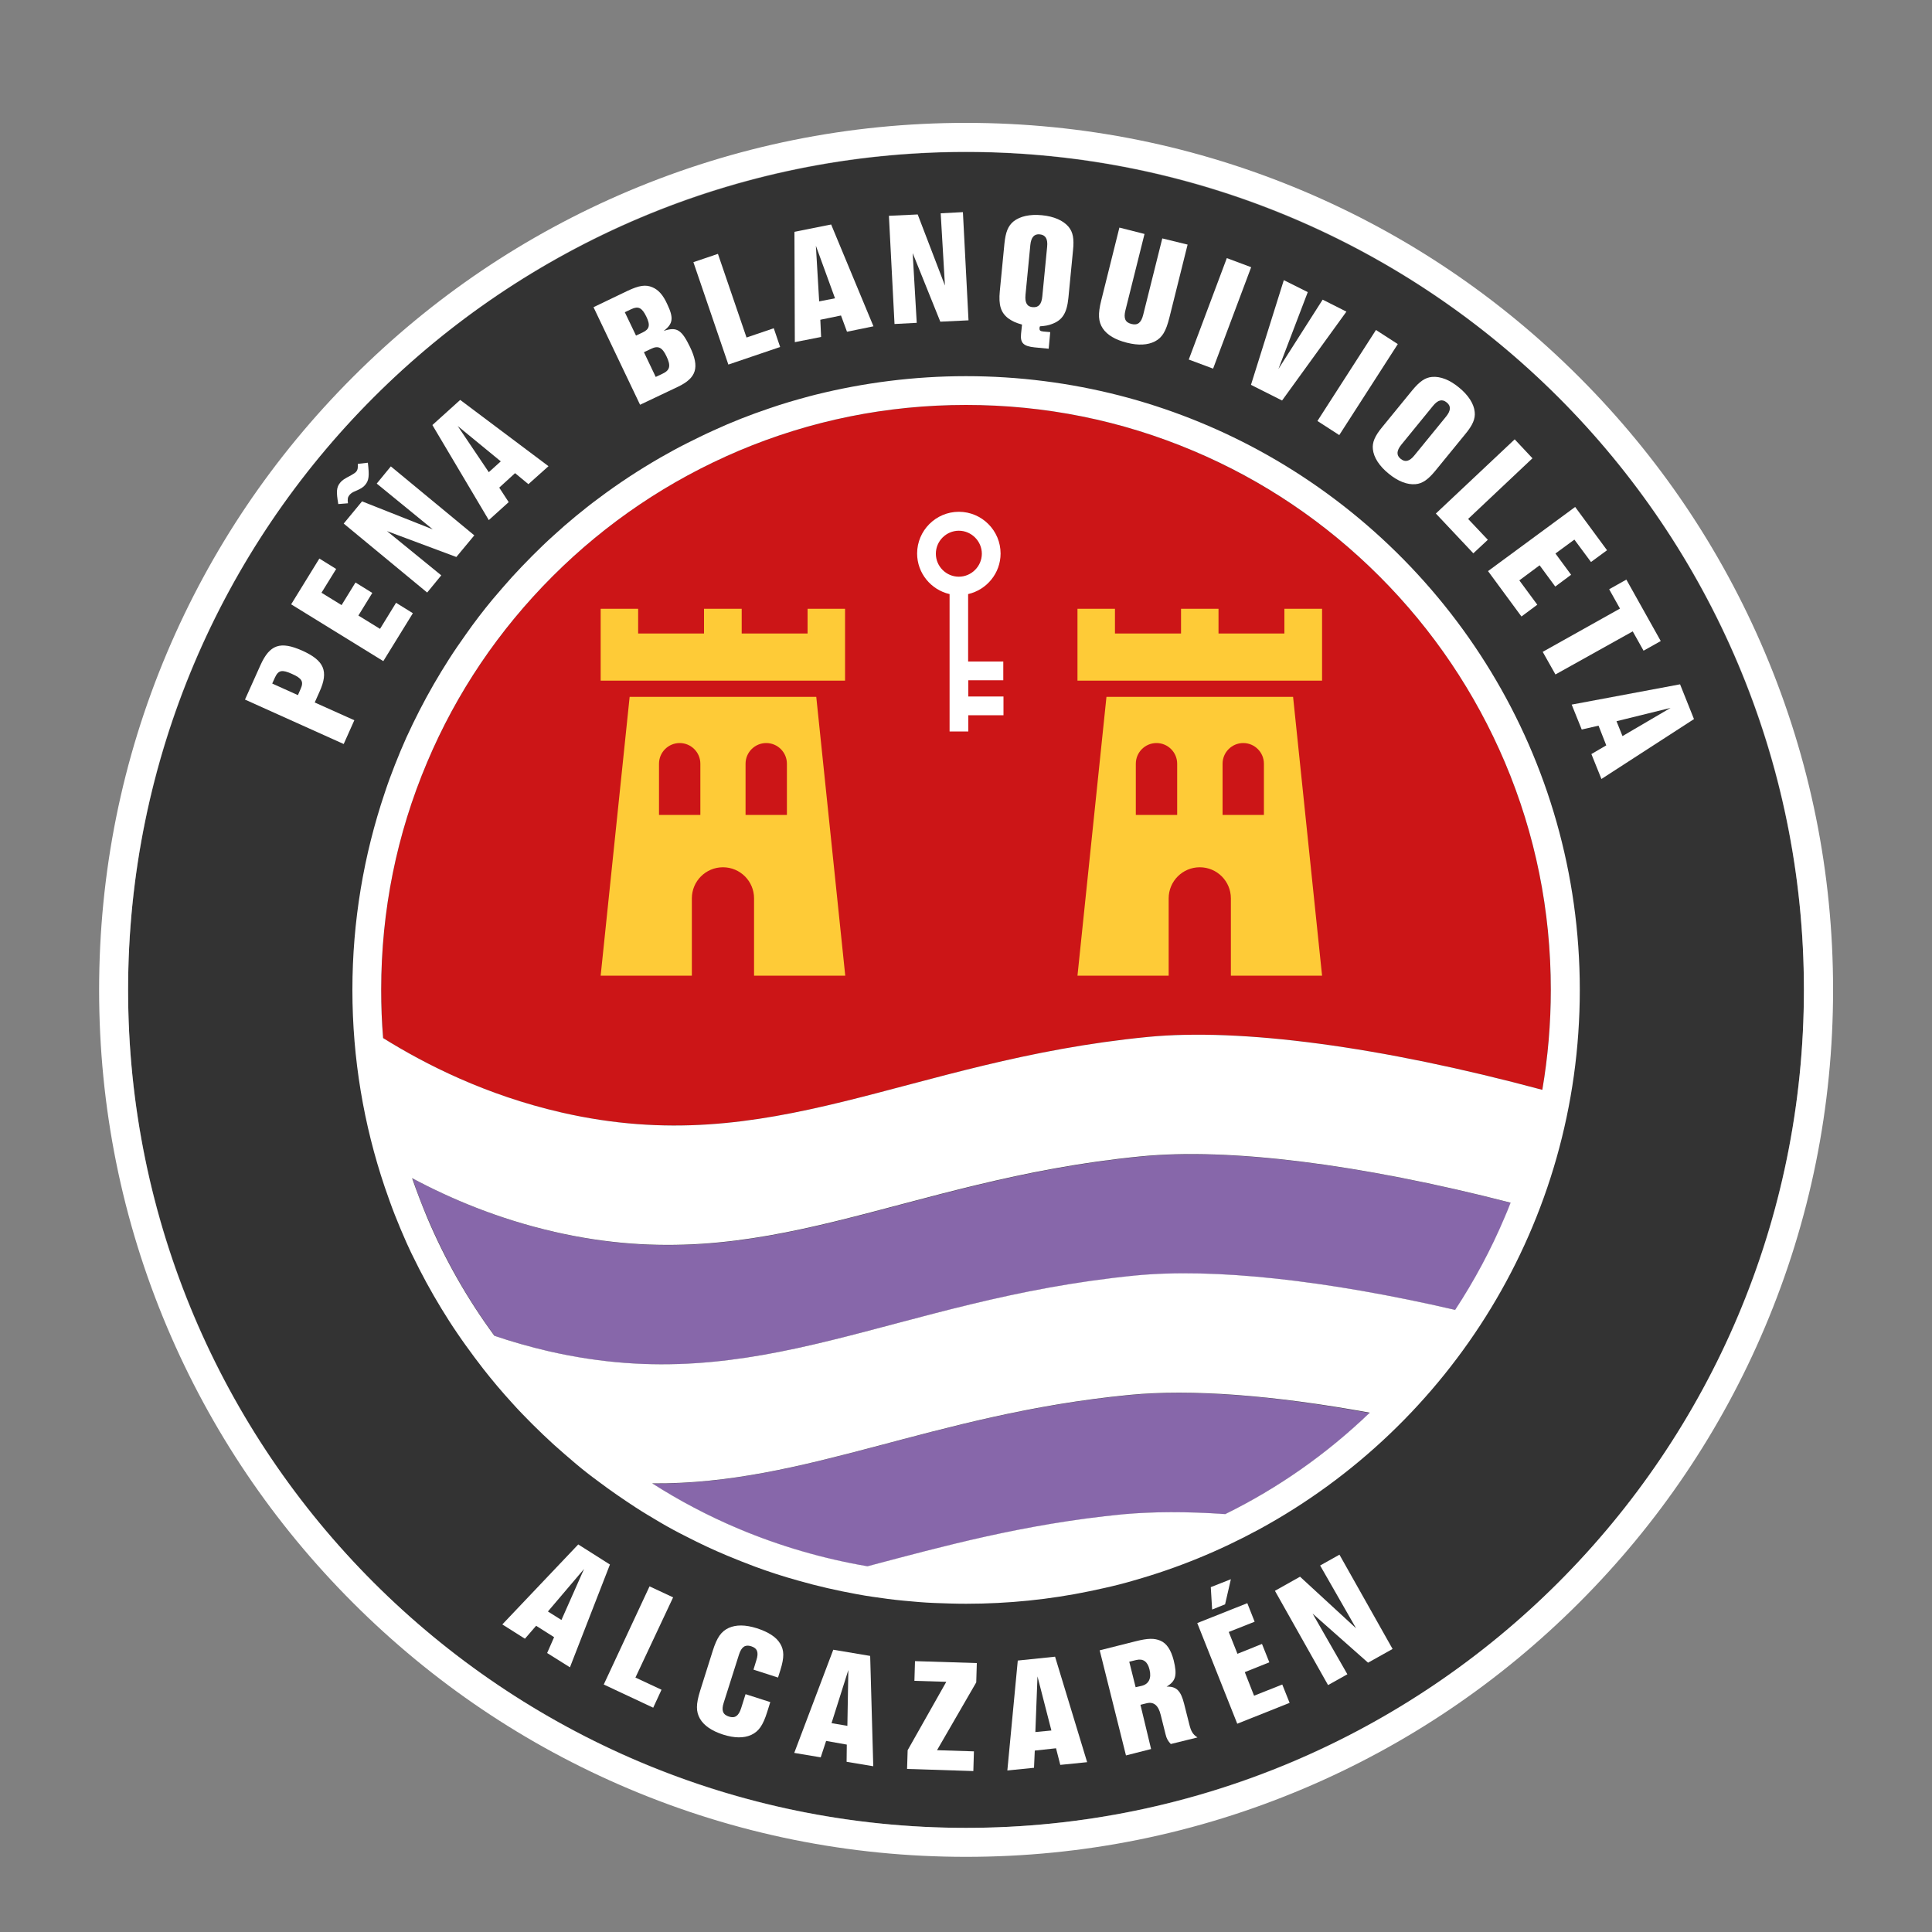 <?xml version="1.0" encoding="utf-8"?>
<!-- Generator: Adobe Illustrator 24.3.0, SVG Export Plug-In . SVG Version: 6.00 Build 0)  -->
<svg version="1.1" id="LOGO" xmlns="http://www.w3.org/2000/svg" xmlns:xlink="http://www.w3.org/1999/xlink" x="0px" y="0px"
	 viewBox="0 0 1000 1000" style="enable-background:new 0 0 1000 1000;" xml:space="preserve">
<rect x="0" y="0" width="1000" height="1000" fill="#808080" stroke="none"/>
<style type="text/css">
	.st0{fill:#333333;}
	.st1{fill:#FFFFFF;}
	.st2{fill:#CC1517;}
	.st3{fill:#8767AA;}
	.st4{fill:#FECB37;}
</style>
<g>
	<circle class="st0" cx="500" cy="512.4" r="433.7"/>
	<path class="st1" d="M500,78.6c239.5,0,433.7,194.2,433.7,433.7S739.5,946.1,500,946.1S66.3,751.9,66.3,512.4S260.5,78.6,500,78.6
		 M500,63.6c-60.6,0-119.3,11.9-174.7,35.3c-53.4,22.6-101.4,55-142.6,96.2s-73.6,89.2-96.2,142.6C63.1,393,51.3,451.8,51.3,512.4
		S63.1,631.7,86.5,687c22.6,53.4,55,101.4,96.2,142.6s89.2,73.6,142.6,96.2c55.3,23.4,114.1,35.3,174.7,35.3s119.3-11.9,174.7-35.3
		c53.4-22.6,101.4-55,142.6-96.2c41.2-41.2,73.6-89.2,96.2-142.6c23.4-55.3,35.3-114.1,35.3-174.7S936.9,393,913.5,337.7
		c-22.6-53.4-55-101.4-96.2-142.6c-41.2-41.2-89.2-73.6-142.6-96.2C619.3,75.5,560.6,63.6,500,63.6L500,63.6z"/>
	<g>
		<path class="st2" d="M594.3,536.7c47.7-4.6,120,4.8,204,27.4c2.9-17,4.4-34.3,4.4-51.8c0-40.9-8-80.5-23.8-117.8
			c-15.2-36-37.1-68.4-64.9-96.2c-27.8-27.8-60.2-49.6-96.2-64.9c-37.3-15.8-76.9-23.8-117.8-23.8s-80.5,8-117.8,23.8
			c-36,15.2-68.4,37.1-96.2,64.9c-27.8,27.8-49.6,60.2-64.9,96.2c-15.8,37.3-23.8,76.9-23.8,117.8c0,8.4,0.4,16.7,1,25
			c22,13.7,53,29.5,92.1,38.5C399.9,600.9,468.8,548.9,594.3,536.7z"/>
		<path class="st3" d="M587.9,660.3c40.2-3.9,98,2.2,165.5,17.8c9.9-15.1,18.5-31.1,25.6-47.9c1.1-2.5,2.1-5.1,3.1-7.6
			c-78.5-20.2-145.9-28.4-191.1-24c-125.5,12.2-194.5,64.2-303.8,39.1c-29.2-6.7-53.9-17.2-73.7-27.8c2.3,6.9,4.9,13.7,7.8,20.4
			c9.2,21.8,20.9,42.3,34.8,61.2c8.9,3,18.2,5.7,28.1,8C393.4,724.5,462.3,672.5,587.9,660.3z"/>
		<path class="st3" d="M584.6,722.1c-102.4,9.9-167.2,46.3-247,45.8c14.1,9,29,16.8,44.5,23.4c21.6,9.1,43.9,15.6,66.9,19.5
			c39-10.3,80.9-21.9,132.2-26.9c15.3-1.5,33.1-1.5,53-0.1c27.4-13.6,52.5-31.1,74.8-52.4C659.2,722.2,616.4,719,584.6,722.1z"/>
		<path class="st1" d="M817.7,512.4c0-120.6-67.2-225.6-166.3-279.4c-22.5-12.2-46.7-21.8-72-28.3c-25.4-6.5-52-10-79.4-10
			c-26.9,0-53,3.4-77.9,9.6c-1,0.3-2.1,0.5-3.1,0.8c-7.1,1.9-14,3.9-20.9,6.3c-9.8,3.3-19.5,7.1-28.8,11.4
			c-4.7,2.1-9.3,4.4-13.9,6.7c-4.6,2.3-9.1,4.8-13.5,7.3c-11.1,6.4-21.8,13.4-31.9,21c-4.1,3-8.1,6.2-12,9.4
			c-3.9,3.2-7.8,6.6-11.5,10c-3.8,3.4-7.4,6.9-11,10.5s-7.1,7.3-10.5,11c-3.4,3.8-6.7,7.6-10,11.5c-4.9,5.9-9.5,11.9-13.9,18.2
			c-1.5,2.1-2.9,4.2-4.4,6.3c-2.9,4.2-5.6,8.5-8.3,12.9c-5.3,8.7-10.2,17.7-14.7,27c-1.1,2.3-2.2,4.6-3.3,7c-2.1,4.7-4.1,9.4-6,14.3
			c-1.9,4.8-3.7,9.7-5.3,14.6c-10.8,32-16.7,66.3-16.7,101.9s5.9,69.9,16.7,101.9c1.7,4.9,3.4,9.8,5.3,14.6c1.9,4.8,3.9,9.6,6,14.3
			c1.1,2.3,2.1,4.7,3.3,7c4.5,9.3,9.4,18.3,14.7,27c2.7,4.4,5.4,8.7,8.3,12.9c1.4,2.1,2.9,4.2,4.4,6.3c3,4.2,6,8.2,9.1,12.2
			c4.7,6,9.6,11.8,14.8,17.5c3.4,3.8,6.9,7.4,10.5,11c3.6,3.6,7.3,7.1,11,10.5c3.8,3.4,7.6,6.7,11.5,10s7.9,6.4,12,9.4
			c6.1,4.6,12.4,8.9,18.8,13.1c4.3,2.8,8.7,5.4,13.1,8c4.4,2.6,8.9,5,13.5,7.3c6.8,3.5,13.8,6.8,21,9.8c4.8,2,9.6,3.9,14.4,5.7
			c7.3,2.7,14.7,5.1,22.3,7.2c10.1,2.9,20.3,5.2,30.7,7.1c2.6,0.5,5.2,0.9,7.9,1.3c5.3,0.8,10.6,1.5,15.9,2c5.3,0.5,10.7,1,16.1,1.2
			s10.9,0.4,16.3,0.4c21.9,0,43.3-2.2,64-6.5c5.2-1.1,10.3-2.2,15.4-3.5c2.5-0.7,5.1-1.3,7.6-2.1c22.6-6.4,44.2-15.3,64.5-26.3
			C750.5,737.9,817.7,633,817.7,512.4z M198.3,537.3c-0.7-8.3-1-16.6-1-25c0-40.9,8-80.5,23.8-117.8c15.2-36,37.1-68.4,64.9-96.2
			c27.8-27.8,60.2-49.6,96.2-64.9c37.3-15.8,76.9-23.8,117.8-23.8s80.5,8,117.8,23.8c36,15.2,68.4,37.1,96.2,64.9
			c27.8,27.8,49.6,60.2,64.9,96.2c15.8,37.3,23.8,76.9,23.8,117.8c0,17.5-1.5,34.8-4.4,51.8c-84-22.6-156.3-32-204-27.4
			c-125.5,12.2-194.5,64.2-303.8,39.1C251.4,566.8,220.3,551,198.3,537.3z M284,699.4c-9.9-2.3-19.3-5-28.1-8
			c-13.9-18.9-25.6-39.4-34.8-61.2c-2.8-6.7-5.4-13.5-7.8-20.4c19.8,10.6,44.5,21.1,73.7,27.8c109.4,25.1,178.3-26.9,303.8-39.1
			c45.2-4.4,112.6,3.8,191.1,24c-1,2.6-2,5.1-3.1,7.6c-7.1,16.8-15.7,32.8-25.6,47.9c-67.5-15.6-125.3-21.7-165.5-17.8
			C462.3,672.5,393.4,724.5,284,699.4z M634.2,783.7c-19.9-1.4-37.7-1.3-53,0.1c-51.3,5-93.2,16.6-132.2,26.9
			c-22.9-3.9-45.3-10.4-66.9-19.5c-15.6-6.6-30.4-14.4-44.5-23.4c79.8,0.6,144.6-35.9,247-45.8c31.8-3.1,74.5,0.1,124.4,9.2
			C686.7,752.6,661.6,770.2,634.2,783.7z"/>
	</g>
	<g>
		<path class="st1" d="M183.4,372.8l-5.5,12.3l-51.1-23l8-17.8c4.8-10.7,10.3-12.6,21.7-7.5c11.3,5.1,13.7,10.6,8.9,21.2l-2.5,5.6
			L183.4,372.8z M155.6,356.6c1.7-3.8,0.7-5.5-4.5-7.8c-5.1-2.3-7-2-8.8,1.9l-1.4,3.1l13.3,6L155.6,356.6z"/>
		<path class="st1" d="M174,294.5l-7.6,12.3l10.4,6.4l7.2-11.7l8.7,5.4l-7.2,11.7l11.2,6.9L205,312l8.7,5.4l-15.3,24.8l-47.7-29.4
			l14.6-23.7L174,294.5z"/>
		<path class="st1" d="M190.4,239.5c0.8,6.8,0.6,9.1-1.4,11.5c-1.1,1.3-2.2,2-6,3.6c-0.8,0.4-1.5,0.9-2.1,1.6
			c-0.9,1.1-1.1,2.1-0.8,4.3l-5,0.4c-1.1-6.3-1-8.7,1-11.1c1-1.2,1.8-1.8,5.8-3.9c1.2-0.7,2-1.2,2.5-1.8c0.7-0.9,0.9-1.6,0.8-4
			L190.4,239.5z M236.2,288.3l-35.9-13.4l28.1,22.9l-7.3,8.9L177.9,271l9.5-11.5L224,274l-29-23.7l7.3-8.9l43.2,35.7L236.2,288.3z"
			/>
		<path class="st1" d="M258.4,252.4l4.9,7.5l-10.3,9.3L223.8,220l14.4-13l45.7,34.3l-10.4,9.3l-6.9-5.7L258.4,252.4z M236.9,220.5
			l16.1,23.9l6.2-5.6L236.9,220.5z"/>
		<path class="st1" d="M307.2,159l17.5-8.4c6.1-2.9,9.5-3.4,13-1.9c3.1,1.3,5.5,4,7.6,8.6c3.5,7.3,3.1,10.3-1.8,14
			c6.8-2.3,9.3-0.7,13.7,8.4c5,10.5,3.3,15.9-6.3,20.5l-19.6,9.3L307.2,159z M332.6,172.1c3.6-1.7,4.1-3.8,1.9-8.3
			c-2.2-4.5-4.1-5.5-7.7-3.8l-3.4,1.6l5.8,12.1L332.6,172.1z M343,193.4c3.8-1.8,4.3-4.1,2-8.9c-2.2-4.7-4.3-5.8-8.1-3.9l-3.6,1.7
			l6.1,12.8L343,193.4z"/>
		<path class="st1" d="M386.4,174.7l14.1-4.8l3.3,9.7l-26.8,9.1l-18.1-53l12.7-4.3L386.4,174.7z"/>
		<path class="st1" d="M424.6,165.5l0.4,8.9l-13.6,2.7l-0.2-57.1l19-3.8l21.9,52.7l-13.7,2.8l-3.1-8.4L424.6,165.5z M422.3,127.2
			L424,156l8.2-1.6L422.3,127.2z"/>
		<path class="st1" d="M486.7,166.5L472.4,131l2.1,36.1l-11.5,0.6l-2.9-56L475,111l14.1,36.8l-2.2-37.4l11.5-0.6l2.9,56L486.7,166.5
			z"/>
		<path class="st1" d="M538.1,169.4c-0.2,1.7,0.2,2,2,2.2l3.5,0.3l-0.8,8.6l-7.3-0.7c-5.8-0.6-7.5-2.3-7-7.1l0.5-4.7
			c-3.3-0.9-5.1-1.8-7.1-3.2c-3.9-3-5.1-6.9-4.4-14.1l2.4-24.7c0.6-5.9,1.9-9.1,4.7-11.4c3.4-2.7,8.5-3.8,14.7-3.2
			c6.2,0.6,11,2.7,13.8,6c2.3,2.8,2.9,6.2,2.3,12.1l-2.4,24.7c-0.8,7.9-3.1,11.5-8.5,13.5c-1.8,0.7-3.4,1-6.2,1.2L538.1,169.4z
			 M530.8,152.6c-0.4,4.1,0.8,6.2,3.8,6.4s4.5-1.5,4.9-5.6l2.5-25.7c0.4-4-0.8-6.1-3.8-6.4c-2.9-0.3-4.5,1.5-4.9,5.5L530.8,152.6z"
			/>
		<path class="st1" d="M614.7,126.6l-9.4,37.7c-1.8,7.2-3.7,10.4-7.5,12.4c-3.7,1.9-8.5,2.2-14.5,0.7c-6-1.5-10.2-4-12.5-7.4
			c-2.3-3.5-2.6-7.4-0.8-14.5l9.4-37.7l13,3.3l-9.9,39.6c-1,4.1-0.1,6.2,3.2,7c3.2,0.8,5-0.7,6-4.7l9.9-39.6L614.7,126.6z"/>
		<path class="st1" d="M627.9,190.8l-12.6-4.7l19.7-52.5l12.6,4.7L627.9,190.8z"/>
		<path class="st1" d="M647.5,199.2l17-54.2l12.4,6.2L661.7,191l22.9-35.9l12.3,6.2l-33.3,46L647.5,199.2z"/>
		<path class="st1" d="M693.2,225.2l-11.3-7.3l30.3-47.1l11.3,7.3L693.2,225.2z"/>
		<path class="st1" d="M742.9,243.7c-3.8,4.6-6.7,6.6-10.2,6.9c-4.3,0.4-9.2-1.5-14-5.5c-4.8-3.9-7.7-8.4-8.1-12.6
			c-0.4-3.5,1-6.8,4.8-11.4L731,202c3.8-4.6,6.7-6.6,10.2-6.9c4.3-0.4,9.2,1.5,14,5.5c4.8,3.9,7.7,8.4,8.1,12.6
			c0.4,3.5-1,6.8-4.8,11.4L742.9,243.7z M725.3,230.2c-2.5,3.1-2.6,5.5-0.3,7.3c2.3,1.9,4.6,1.3,7.1-1.8l16.4-20.1
			c2.5-3.1,2.6-5.5,0.3-7.3c-2.3-1.9-4.6-1.3-7.1,1.8L725.3,230.2z"/>
		<path class="st1" d="M759.9,268.6l10.2,10.8l-7.5,7l-19.4-20.6l40.8-38.4l9.2,9.8L759.9,268.6z"/>
		<path class="st1" d="M823.5,290.9l-8.6-11.6l-9.8,7.2l8.1,11l-8.2,6.1l-8.1-11l-10.5,7.8l9.3,12.6l-8.2,6.1l-17.3-23.5l45.1-33.2
			l16.5,22.4L823.5,290.9z"/>
		<path class="st1" d="M805.1,349.1l-6.6-11.7l40-22.4l-5.6-10l8.9-5l17.8,31.8l-8.9,5l-5.6-10L805.1,349.1z"/>
		<path class="st1" d="M827.4,375.6l-8.7,2l-5.2-12.9l56.1-10.5l7.2,18l-47.9,31l-5.2-12.9l7.7-4.5L827.4,375.6z M864.7,366.4
			l-28,6.9l3.1,7.7L864.7,366.4z"/>
	</g>
	<g id="TORRE_1_">
		<polygon class="st4" points="418,315.1 418,327.9 383.9,327.9 383.9,315.1 364.4,315.1 364.4,327.9 330.3,327.9 330.3,315.1 
			310.9,315.1 310.9,327.9 310.9,334.5 310.9,352.3 437.4,352.3 437.4,334.5 437.4,327.9 437.4,315.1 		"/>
		<path class="st4" d="M325.9,360.7l-15,144.3h47.2v-40c0-8.9,7.2-16.1,16.1-16.1c8.9,0,16.1,7.2,16.1,16.1v40h47.2l-15-144.3H325.9
			z M362.4,421.8h-21.3v-26.5c0-5.9,4.8-10.7,10.7-10.7c5.9,0,10.7,4.8,10.7,10.7V421.8z M407.2,421.8h-21.3v-26.5
			c0-5.9,4.8-10.7,10.7-10.7c5.9,0,10.7,4.8,10.7,10.7V421.8z"/>
	</g>
	<g id="TORRE">
		<polygon class="st4" points="664.8,315.1 664.8,327.9 630.7,327.9 630.7,315.1 611.3,315.1 611.3,327.9 577.1,327.9 577.1,315.1 
			557.7,315.1 557.7,327.9 557.7,334.5 557.7,352.3 684.3,352.3 684.3,334.5 684.3,327.9 684.3,315.1 		"/>
		<path class="st4" d="M572.7,360.7l-15,144.3h47.2v-40c0-8.9,7.2-16.1,16.1-16.1c8.9,0,16.1,7.2,16.1,16.1v40h47.2l-15-144.3H572.7
			z M609.2,421.8h-21.3v-26.5c0-5.9,4.8-10.7,10.7-10.7s10.7,4.8,10.7,10.7V421.8z M654.1,421.8h-21.3v-26.5
			c0-5.9,4.8-10.7,10.7-10.7s10.7,4.8,10.7,10.7V421.8z"/>
	</g>
	<path id="LLAVE" class="st1" d="M519.3,352.1v-9.7h-18.2v-34.9c9.6-2.2,16.8-10.8,16.8-21c0-11.9-9.7-21.6-21.6-21.6
		c-11.9,0-21.6,9.7-21.6,21.6c0,10.2,7.2,18.8,16.8,21v71.1h9.7v-8.4h18.2v-9.7h-18.2v-8.4H519.3z M484.4,286.6
		c0-6.6,5.4-11.9,11.9-11.9s11.9,5.4,11.9,11.9s-5.4,11.9-11.9,11.9S484.4,293.2,484.4,286.6z"/>
	<g>
		<path class="st1" d="M277.5,841.5l-5.8,6.7l-11.7-7.4l39.3-41.4l16.4,10.4L295,863l-11.8-7.4l3.6-8.2L277.5,841.5z M302.3,812.1
			l-18.7,22l7,4.4L302.3,812.1z"/>
		<path class="st1" d="M328.9,868.3l13.5,6.3l-4.3,9.3l-25.6-12l23.7-50.8l12.2,5.7L328.9,868.3z"/>
		<path class="st1" d="M390,864.2l1.5-4.9c1.3-4,0.5-6.2-2.7-7.2c-3.1-1-5,0.3-6.3,4.3l-7.9,24.9c-1.3,4-0.5,6.2,2.7,7.2
			c3.1,1,5-0.3,6.3-4.3l2.3-7.3l12.8,4.1l-1.6,5.1c-2.2,7-4.4,10.1-8.3,11.9c-3.8,1.7-8.6,1.7-14.6-0.2c-5.8-1.9-9.8-4.6-11.9-8.2
			c-2.1-3.7-2.1-7.5,0.1-14.5l6.5-20.6c2.2-7,4.4-10.1,8.3-11.9c3.8-1.7,8.6-1.7,14.6,0.2c5.8,1.9,9.9,4.4,12,7.9
			c2.1,3.5,2.2,7.1,0.1,13.8l-1.2,3.8L390,864.2z"/>
		<path class="st1" d="M427.6,901.1l-2.8,8.5l-13.7-2.3l20.2-53.4l19.1,3.2l1.6,57.1l-13.8-2.3l0.1-8.9L427.6,901.1z M439.1,864.4
			l-8.7,27.5l8.2,1.4L439.1,864.4z"/>
		<path class="st1" d="M505.3,870.8L485,905.9l19.1,0.6l-0.3,10.2l-34.3-1.1l0.3-9.7l20-35.4l-16.5-0.5l0.3-10.2l32,1L505.3,870.8z"
			/>
		<path class="st1" d="M535.6,906.1l-0.4,8.9l-13.8,1.4l5.4-56.9l19.3-2l16.6,54.6l-13.9,1.4l-2.2-8.6L535.6,906.1z M537,867.7
			l-1.1,28.8l8.3-0.8L537,867.7z"/>
		<path class="st1" d="M595.8,905.3l-13,3.3l-13.6-54.4l18.7-4.7c6.3-1.6,9.6-1.6,12.7-0.3c3.3,1.4,5.5,4.8,6.9,10.2
			c1.9,7.7,1.1,10.8-3.7,13.6c5.1-0.2,7.4,2.1,9.1,8.9l2.7,10.7c0.9,3.6,1.8,5.1,4.2,6.7l-13.8,3.4c-1.4-1.5-2.2-2.8-2.7-5l-2.5-10
			c-1.2-5-3.6-7-7.3-6.1l-3.2,0.8L595.8,905.3z M590.9,872.6c3.7-0.9,5.2-3.9,4.1-8.4c-1-4.2-3.3-5.8-6.8-5l-3.7,0.9l3.3,13.2
			L590.9,872.6z"/>
		<path class="st1" d="M649.4,839.4l-13.4,5.3l4.5,11.3l12.7-5.1l3.8,9.5l-12.7,5.1l4.8,12.2l14.6-5.8l3.8,9.5l-27.1,10.8
			l-20.7-52.1l25.9-10.3L649.4,839.4z M634.1,830.4l-6.7,2.7l-0.7-11.6l10.4-4.1L634.1,830.4z"/>
		<path class="st1" d="M708.1,860.6l-28.7-25.4l18,31.4l-10,5.6l-27.5-48.8l13-7.3l29,26.7l-18.6-32.5l10-5.6l27.5,48.8L708.1,860.6
			z"/>
	</g>
</g>
</svg>
